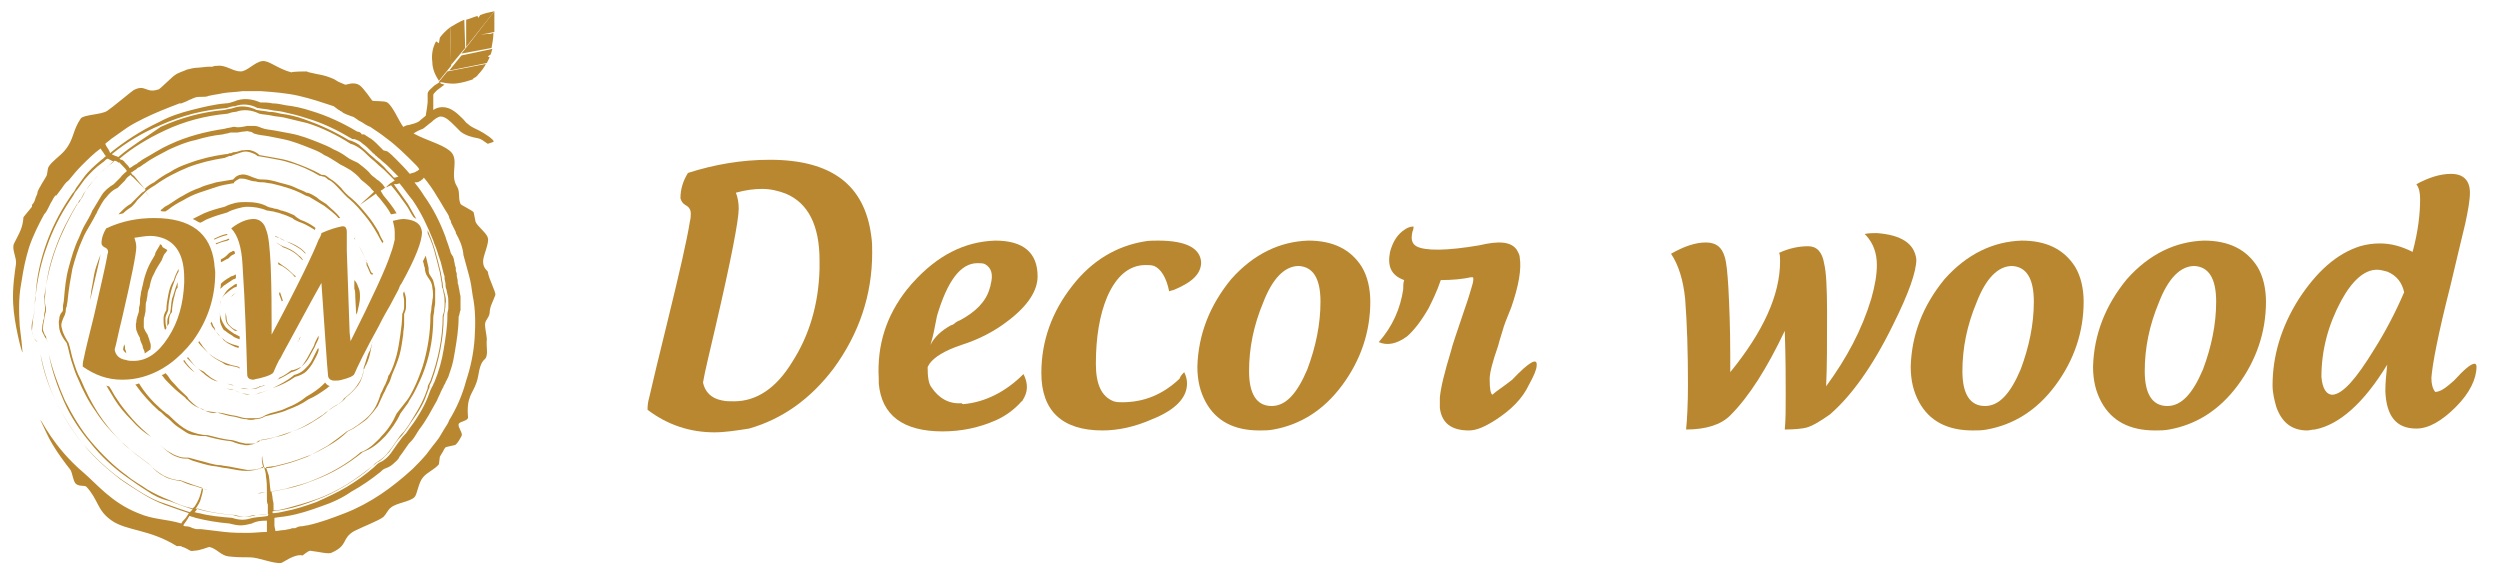 <?xml version="1.0" encoding="utf-8"?>
<!-- Generator: Adobe Illustrator 28.4.1, SVG Export Plug-In . SVG Version: 6.00 Build 0)  -->
<svg version="1.1" id="Layer_1" xmlns="http://www.w3.org/2000/svg" xmlns:xlink="http://www.w3.org/1999/xlink" x="0px" y="0px"
	 viewBox="0 0 266 61.5" style="enable-background:new 0 0 266 61.5;" xml:space="preserve">
<style type="text/css">
	.st0{fill:#B88730;}
</style>
<g>
	<path class="st0" d="M81.9,17c6.6,0,10.1,2.7,10.8,8.1c0.1,0.6,0.1,1.2,0.1,1.8c0,4.5-1.4,8.6-4.1,12.3c-2.5,3.3-5.5,5.4-9,6.4
		C78.4,45.8,77.2,46,76,46c-2.6,0-5-0.8-7.1-2.4c0-0.3,0-0.7,0.2-1.4c0.4-1.7,1-4.3,1.9-7.9c1.3-5.3,2.1-8.8,2.4-10.7
		c0.1-0.4,0.1-0.7,0.1-0.9c0-0.4-0.2-0.7-0.6-0.9c-0.3-0.2-0.4-0.4-0.5-0.7c0-1,0.3-1.9,0.8-2.7C76,17.5,78.9,17,81.9,17z
		 M78.1,42.7c2.4,0,4.5-1.4,6.2-4.2c1.8-2.8,2.8-6.1,2.9-9.9c0-0.3,0-0.6,0-0.9c0-3.7-1.2-6.1-3.6-7.1c-0.8-0.3-1.6-0.5-2.5-0.5
		c-0.8,0-1.7,0.1-2.8,0.4c0.2,0.5,0.3,1.1,0.3,1.7c0,1.2-0.8,5.4-2.5,12.7c-0.6,2.6-1.1,4.6-1.3,5.8c0.2,1,0.9,1.7,2,1.9
		C77.2,42.7,77.6,42.7,78.1,42.7z"/>
	<path class="st0" d="M102.5,43c2.3-0.2,4.5-1.3,6.4-3.2c0.5,1,0.5,1.9-0.1,2.8c0,0,0,0.1-0.1,0.1c-0.7,0.8-1.6,1.5-2.7,2
		c-1.8,0.8-3.7,1.2-5.7,1.2c-4.2,0-6.5-1.7-6.8-5.1c0-0.2,0-0.3,0-0.5c-0.2-3.6,0.8-6.7,3-9.5c0.2-0.2,0.4-0.5,0.6-0.7
		c2.6-2.9,5.5-4.4,8.8-4.5c3,0,4.5,1.3,4.5,3.8c0,1.5-1,3.1-3.1,4.7c-1.4,1.1-3.1,2-5,2.6c-1.8,0.6-2.9,1.3-3.4,2
		c-0.1,0.2-0.2,0.3-0.2,0.4c0,1,0.1,1.7,0.4,2.1c0.8,1.2,1.9,1.8,3.2,1.7C102.4,43,102.5,43,102.5,43z M99.4,35.1
		c0,0-0.1,0.6-0.4,1.6c0.4-0.8,1.1-1.5,2.2-2.1c0.1,0,0.3-0.1,0.5-0.3c0.2-0.1,0.3-0.2,0.4-0.2c1.7-0.9,2.8-2,3.2-3.4
		c0-0.1,0.1-0.2,0.1-0.4c0.3-1.1,0.1-1.8-0.6-2.2c-0.2-0.1-0.5-0.1-0.8-0.1c-1.8,0-3.2,1.9-4.3,5.6C99.6,34.1,99.5,34.6,99.4,35.1z"
		/>
	<path class="st0" d="M126,39.6c0.2,0.4,0.3,0.8,0.3,1.2c0,1.5-1.2,2.8-3.7,3.8c-1.8,0.8-3.6,1.2-5.3,1.2c-4.3,0-6.5-2.1-6.5-6.1
		c0-3.4,1.1-6.5,3.3-9.3c2.1-2.7,4.7-4.2,7.6-4.7c0.5-0.1,1-0.1,1.5-0.1c3,0,4.5,0.8,4.6,2.3c0,1.2-0.9,2.1-2.8,2.9
		c-0.2,0.1-0.4,0.1-0.6,0.2c-0.3-1.5-0.9-2.4-1.6-2.7c-0.3-0.1-0.6-0.1-0.9-0.1c-1.7,0-3.1,1.1-4.1,3.4c-0.8,1.9-1.2,4.3-1.2,7.1
		c0,2.2,0.6,3.5,1.9,4c0.3,0.1,0.6,0.1,0.9,0.1c2.3,0,4.3-0.8,6.1-2.5C125.6,40,125.8,39.8,126,39.6z"/>
	<path class="st0" d="M131,29.7c2.4-2.7,5.2-4,8.2-4.1c2.6,0,4.5,0.9,5.7,2.8c0.6,1,0.9,2.3,0.9,3.7c0,3.2-1,6.2-3,8.9
		c-2,2.7-4.5,4.2-7.3,4.7c-0.5,0.1-1,0.1-1.5,0.1c-2.7,0-4.6-1-5.7-3c-0.6-1.1-0.9-2.3-0.9-3.8C127.5,35.6,128.7,32.5,131,29.7z
		 M140.5,32.1c0-2.5-0.8-3.7-2.3-3.8c-1.5,0-2.8,1.3-3.8,3.9c-1,2.4-1.5,4.8-1.5,7.3c0,2.4,0.8,3.7,2.4,3.7c1.5,0,2.7-1.3,3.8-3.9
		C140,36.9,140.5,34.5,140.5,32.1z"/>
	<path class="st0" d="M160.9,40.4c1.8-1.9,2.7-2.4,2.6-1.5c0,0.4-0.3,1.1-0.8,2c-0.7,1.5-1.9,2.7-3.6,3.8c-1.1,0.7-2,1.1-2.8,1.1
		c-1.9,0-2.9-0.8-3.1-2.4c0-0.3,0-0.7,0-1.1c0.1-1.1,0.5-2.7,1.2-5c0.1-0.5,0.6-1.9,1.4-4.3c0.5-1.4,0.7-2.2,0.8-2.5
		c0.2-0.6,0.2-1,0.1-1c0,0-0.1,0-0.2,0c-0.9,0.2-2,0.3-3.2,0.3c-0.4,1.2-0.9,2.2-1.3,3c-0.8,1.4-1.6,2.4-2.3,3c-1.1,0.8-2.1,1-3,0.6
		c1.5-1.7,2.3-3.6,2.6-5.6c0-0.3,0-0.7,0.1-1c-1.4-0.5-1.8-1.5-1.5-3c0.3-1.1,0.8-1.9,1.6-2.4c0.3-0.2,0.6-0.3,0.9-0.3
		c0,0.1,0,0.3-0.1,0.5c-0.2,0.8-0.1,1.3,0.4,1.6c0.9,0.5,3.2,0.5,6.7-0.1c2.1-0.5,3.4-0.4,4,0.5c0.1,0.2,0.3,0.5,0.3,0.8
		c0.2,1.2-0.1,3-0.9,5.3c-0.5,1.2-0.8,2-0.9,2.4c-0.1,0.4-0.3,0.9-0.5,1.7c-0.6,1.7-0.9,2.9-0.9,3.5c0,1.1,0.1,1.6,0.3,1.7
		C159.2,41.6,159.9,41.2,160.9,40.4z"/>
</g>
<g>
	<path class="st0" d="M192.2,45.5c-0.4,0.1-1.2,0.2-2.3,0.2c0.1-1,0.1-2.2,0.1-3.8c0-1.5,0-3.7-0.1-6.7c-1.9,4-3.8,7-5.8,9
		c-1,1-2.6,1.5-4.7,1.5c0.1-1,0.2-2.6,0.2-4.8c0-3.5-0.1-6.5-0.3-9.1c-0.2-2-0.7-3.6-1.5-4.8c1.4-0.8,2.6-1.2,3.7-1.2s1.7,0.5,2,1.5
		c0.2,0.6,0.3,1.7,0.4,3.3c0.1,1.9,0.2,4.3,0.2,7.3v1.7c3.5-4.3,5.3-8.2,5.3-11.8c0-0.4,0-0.7-0.1-0.9c1.1-0.5,2.1-0.7,3.1-0.7
		c0.9,0,1.5,0.6,1.7,1.9c0.2,0.8,0.3,2.5,0.3,5.1c0,3.3,0,5.9-0.1,7.9c2.2-3,3.8-6,4.8-9.3c0.4-1.4,0.6-2.6,0.6-3.6
		c0-1.3-0.4-2.3-1.1-3.1c-0.1-0.1-0.2-0.2-0.2-0.2c0.4-0.1,0.9-0.1,1.3-0.1c2.6,0.2,4,1.1,4.2,2.8c0,1.3-0.8,3.6-2.5,7
		c-2.2,4.5-4.5,7.6-6.7,9.5C193.7,44.8,192.9,45.3,192.2,45.5z"/>
	<path class="st0" d="M206.9,29.7c2.4-2.7,5.2-4,8.2-4.1c2.6,0,4.5,0.9,5.7,2.8c0.6,1,0.9,2.3,0.9,3.7c0,3.2-1,6.2-3,8.9
		c-2,2.7-4.5,4.2-7.3,4.7c-0.5,0.1-1,0.1-1.5,0.1c-2.7,0-4.6-1-5.7-3c-0.6-1.1-0.9-2.3-0.9-3.8C203.4,35.6,204.6,32.5,206.9,29.7z
		 M216.4,32.1c0-2.5-0.8-3.7-2.3-3.8c-1.5,0-2.8,1.3-3.8,3.9c-1,2.4-1.5,4.8-1.5,7.3c0,2.4,0.8,3.7,2.4,3.7c1.5,0,2.7-1.3,3.8-3.9
		C215.9,36.9,216.4,34.5,216.4,32.1z"/>
	<path class="st0" d="M226.3,29.7c2.4-2.7,5.2-4,8.2-4.1c2.6,0,4.5,0.9,5.7,2.8c0.6,1,0.9,2.3,0.9,3.7c0,3.2-1,6.2-3,8.9
		c-2,2.7-4.5,4.2-7.3,4.7c-0.5,0.1-1,0.1-1.5,0.1c-2.7,0-4.6-1-5.7-3c-0.6-1.1-0.9-2.3-0.9-3.8C222.8,35.6,224,32.5,226.3,29.7z
		 M235.8,32.1c0-2.5-0.8-3.7-2.3-3.8c-1.5,0-2.8,1.3-3.8,3.9c-1,2.4-1.5,4.8-1.5,7.3c0,2.4,0.8,3.7,2.4,3.7c1.5,0,2.7-1.3,3.8-3.9
		C235.3,36.9,235.8,34.5,235.8,32.1z"/>
	<path class="st0" d="M261.1,40.5c1.1-1.2,1.8-1.8,2.2-1.8c0.1,0,0.2,0.1,0.2,0.3c0,1.3-0.7,2.8-2.2,4.3c-1.5,1.5-2.9,2.3-4.2,2.3
		c-2.2,0-3.2-1.4-3.3-4c0-0.9,0.1-1.8,0.2-2.8c-2.5,4.1-5.1,6.4-7.7,6.9c-0.3,0-0.6,0.1-0.8,0.1c-1.6,0-2.7-0.8-3.3-2.5
		c-0.2-0.7-0.4-1.5-0.4-2.3c0-3.1,0.9-6.2,2.8-9.2c1.9-2.9,4-4.8,6.5-5.6c0.7-0.2,1.4-0.3,2.1-0.3c1.2,0,2.3,0.3,3.5,0.9
		c0.6-2.2,0.8-4.1,0.8-5.6c0-0.7-0.1-1.2-0.4-1.6c1.3-0.7,2.5-1.1,3.7-1.1c1.3,0,2,0.7,2,2c0,0.8-0.2,1.9-0.5,3.3
		c-0.4,1.6-0.9,3.8-1.6,6.7c-1.3,5.1-1.9,8.3-2,9.7c0,0.6,0.1,1.1,0.4,1.5C259.7,41.7,260.3,41.2,261.1,40.5z M252.6,37.2
		c1.2-1.9,2.3-4,3.2-6.1c-0.2-1-0.8-1.8-1.8-2.2c-0.4-0.1-0.7-0.2-1.1-0.2c-1.3,0-2.6,1.1-3.8,3.3c-1.4,2.6-2.1,5.3-2.1,8.1
		c0.1,1.2,0.5,1.9,1.2,1.9C249.3,41.9,250.7,40.3,252.6,37.2z"/>
</g>
<g>
	<path class="st0" d="M29.4,25.8L29.4,25.8L29.4,25.8C29.4,25.8,29.4,25.8,29.4,25.8C29.4,25.8,29.4,25.8,29.4,25.8
		C29.4,25.9,29.4,25.9,29.4,25.8c0.2,0.2,0.5,0.3,0.7,0.5l0,0l0,0c0.6,0.2,1.2,0.5,1.7,1c0.1,0.1,0.3,0.3,0.4,0.4c0,0,0,0,0-0.1
		c-0.1-0.1-0.2-0.3-0.4-0.4c-0.5-0.5-1.1-0.8-1.7-1l0,0C29.9,26.1,29.7,26,29.4,25.8z"/>
	<path class="st0" d="M18,34c0-0.3,0.1-0.6,0.3-0.8l0,0l0,0c0-0.5,0.1-1,0.2-1.5c0.1-0.2,0.1-0.5,0.2-0.7c0-0.1,0.1-0.3,0.2-0.4
		c0-0.1,0-0.2,0-0.3c0-0.1,0-0.2,0-0.3c0,0.1-0.1,0.2-0.1,0.3l0,0c-0.2,0.5-0.3,1-0.5,1.5c-0.1,0.5-0.1,1-0.2,1.5
		c-0.2,0.3-0.3,0.6-0.3,0.9c0,0.2,0,0.3,0,0.5c0.1-0.1,0.1-0.2,0.2-0.3C18,34.1,18,34,18,34z"/>
	<path class="st0" d="M23.6,30.6c0.1-0.1,0.1-0.1,0.2-0.2c0.3-0.2,0.6-0.4,0.9-0.6c0.1-0.1,0.3-0.1,0.4-0.2c0-0.1,0-0.2,0-0.4l0,0
		c-0.2,0.1-0.4,0.2-0.5,0.2c-0.3,0.2-0.7,0.4-1,0.7c0,0,0,0-0.1,0.1c0,0.2,0,0.4-0.1,0.5C23.5,30.7,23.6,30.6,23.6,30.6z"/>
	<path class="st0" d="M24.7,35.7c0.2,0.2,0.5,0.3,0.8,0.4c0-0.1,0-0.2,0-0.3c-0.2-0.1-0.4-0.2-0.6-0.3l0,0l0,0
		c-0.3-0.2-0.6-0.4-0.9-0.7c-0.2-0.3-0.4-0.6-0.5-1l0,0l0,0c-0.1-0.2-0.1-0.5-0.1-0.7c0-0.2,0-0.4,0-0.6c0-0.2,0-0.4,0.1-0.5l0,0
		l0,0c0.1-0.3,0.3-0.6,0.6-0.8c0.2-0.2,0.5-0.4,0.8-0.6c0.1,0,0.2-0.1,0.3-0.1c0-0.1,0-0.2,0-0.3c-0.1,0-0.3,0.1-0.4,0.2
		c-0.3,0.2-0.6,0.4-0.8,0.7c-0.2,0.3-0.4,0.6-0.5,0.9c-0.1,0.2-0.1,0.4-0.1,0.6c0,0.2,0,0.4,0,0.6c0,0.1,0,0.3,0,0.4
		c0,0.1,0,0.3,0,0.4l0,0c0,0.4,0.2,0.8,0.4,1.1C24,35.2,24.3,35.5,24.7,35.7z"/>
	<path class="st0" d="M25.4,35.3C25.4,35.3,25.4,35.2,25.4,35.3c-0.1-0.1-0.2-0.1-0.3-0.2l0,0l0,0c-0.3-0.1-0.5-0.3-0.7-0.5
		c-0.2-0.2-0.3-0.5-0.3-0.8l0,0l0,0c0-0.2-0.1-0.4-0.1-0.6c0,0.2,0,0.4,0,0.6l0,0c0,0.3,0.1,0.6,0.3,0.8c0.2,0.2,0.4,0.4,0.7,0.6
		l0,0C25.2,35.2,25.3,35.2,25.4,35.3z"/>
	<path class="st0" d="M24.1,32.7c0-0.1,0-0.3,0.1-0.4l0,0c0.1-0.3,0.2-0.5,0.4-0.7c0.2-0.2,0.4-0.4,0.6-0.5c0,0,0,0,0,0c0,0,0,0,0,0
		c0,0,0,0,0,0c-0.2,0.1-0.5,0.3-0.6,0.5c-0.2,0.2-0.3,0.4-0.4,0.7l0,0C24.1,32.4,24.1,32.6,24.1,32.7c0,0.1,0,0.3,0,0.4
		C24.1,33,24.1,32.9,24.1,32.7z"/>
	<path class="st0" d="M52.6,1.2c-0.5,0.1-1,0.2-1.5,0.4l-0.2,0.3l0,0l0,0l-0.1-0.2c-0.4,0.1-0.8,0.3-1.2,0.4l0,2.9L52.6,1.2z"/>
	<path class="st0" d="M46.7,8.6L48,7l-0.1-4.1c-0.4,0.3-0.8,0.7-1.1,1.1l-0.1,0.6l0,0l0,0l-0.3-0.2C46,5.1,45.9,5.9,46,6.6
		C46,7.3,46.3,8,46.7,8.6z"/>
	<path class="st0" d="M50.9,7.9c0.3-0.3,0.6-0.7,0.8-1.1l-4.1,0.8l-0.9,1.1c0.5,0.1,1,0.2,1.5,0.2c0.8,0,2-0.4,2.2-0.5l-0.1-0.1
		C50.4,8.4,50.8,8.1,50.9,7.9z"/>
	<path class="st0" d="M23.1,43.9c0.4,0.1,0.7,0.2,1.1,0.3c0.3,0.1,0.7,0.1,1,0.2c0.3,0.1,0.7,0.2,1,0.2c0.3,0.1,0.7,0.1,1,0
		c0.3,0,0.7-0.1,1-0.3c0.4-0.1,0.8-0.2,1.2-0.3c0.4-0.1,0.8-0.2,1.2-0.4c0.8-0.3,1.5-0.6,2.2-1.1c0.7-0.3,1.3-0.7,2-1.2
		c0.1-0.1,0.2-0.2,0.3-0.2c-0.2-0.1-0.4-0.2-0.5-0.4c-0.1,0.1-0.1,0.1-0.2,0.2c-0.5,0.5-1.1,0.9-1.8,1.3l0,0l0,0
		c-0.6,0.5-1.3,0.9-2.1,1.2c-0.4,0.2-0.7,0.3-1.1,0.4c-0.4,0.1-0.8,0.2-1.2,0.4l0,0l0,0c-0.3,0.2-0.6,0.3-0.9,0.3c-0.3,0-0.7,0-1,0
		c-0.3,0-0.7-0.1-1-0.2c-0.3-0.1-0.7-0.1-1-0.2C23.9,44,23.5,43.9,23.1,43.9L23.1,43.9L23.1,43.9c-0.5-0.1-1.1-0.1-1.5-0.3
		c-0.5-0.2-0.9-0.5-1.3-0.9l0,0l0,0c-0.1-0.1-0.2-0.2-0.2-0.2c-0.1-0.1-0.1-0.2-0.2-0.3l0,0l0,0c-0.4-0.4-0.9-0.8-1.3-1.3
		c-0.2-0.2-0.4-0.4-0.6-0.7c-0.1-0.2-0.3-0.4-0.4-0.5c-0.1,0.1-0.3,0.2-0.4,0.2c0.2,0.2,0.3,0.4,0.5,0.6c0.2,0.2,0.4,0.4,0.6,0.6
		c0.4,0.4,0.9,0.8,1.4,1.2c0.1,0.1,0.1,0.2,0.2,0.2c0.1,0.1,0.2,0.2,0.2,0.2l0,0c0.4,0.4,0.9,0.7,1.4,0.8
		C22.1,43.9,22.6,44,23.1,43.9z"/>
	<path class="st0" d="M37.7,29.8l0,0.9c0.1,0.3,0.1,0.5,0.1,0.8c0,0,0,0.1,0,0.1l0.1,1.9c0-0.1,0.1-0.2,0.1-0.2
		c0.1-0.5,0.3-1.1,0.3-1.7c0-0.4,0-0.7-0.2-1.1C38,30.2,37.9,30,37.7,29.8z"/>
	<path class="st0" d="M49.5,5.1l-0.1-3c-0.5,0.2-1,0.5-1.5,0.8l0.1,4L49.5,5.1z"/>
	<path class="st0" d="M52.2,5.8c0.1-0.2,0.1-0.4,0.2-0.6l-3.3,0.7l-1.3,1.6l4-0.8c0.1-0.2,0.2-0.4,0.3-0.6L51.9,6l0,0l0,0L52.2,5.8z
		"/>
	<path class="st0" d="M16,36.5c-0.1-0.2-0.1-0.4-0.2-0.6l-0.1-0.3c-0.1-0.1-0.1-0.2-0.2-0.3c-0.1-0.2-0.2-0.4-0.2-0.5
		c0-0.2,0-0.3,0-0.4l0-0.1l0-0.1c0-0.2,0-0.4,0.1-0.6l0,0l0-0.1c0.1-0.3,0.1-0.6,0.1-0.8c0-0.3,0-0.5,0.1-0.7c0-0.2,0.1-0.5,0.1-0.7
		c0-0.2,0.1-0.5,0.2-0.7l0,0l0,0c0.1-0.5,0.2-1,0.5-1.5c0.2-0.5,0.5-0.9,0.8-1.4l0,0l0,0c0.1-0.2,0.1-0.3,0.2-0.5
		c0.1-0.2,0.2-0.3,0.3-0.4c0-0.1,0.1-0.1,0.1-0.2c-0.2-0.1-0.3-0.2-0.5-0.3C17.2,26,17.1,26,17,26c0,0,0,0,0,0.1
		c-0.1,0.2-0.2,0.3-0.3,0.5c-0.1,0.2-0.2,0.3-0.2,0.5c-0.3,0.5-0.6,1-0.8,1.5c-0.2,0.5-0.4,1.1-0.5,1.7c-0.1,0.3-0.1,0.5-0.2,0.8
		c0,0.3-0.1,0.5-0.1,0.8c0,0.3,0,0.5-0.1,0.8c0,0.2,0,0.5-0.1,0.7c-0.1,0.3-0.2,0.6-0.2,0.9c-0.1,0.3,0,0.6,0,0.8
		c0.1,0.3,0.2,0.5,0.3,0.7c0.1,0.1,0.1,0.2,0.1,0.3l0.1,0.3c0.1,0.2,0.2,0.4,0.2,0.6l0,0l0,0c0.1,0.2,0.2,0.4,0.2,0.6
		c0.2-0.1,0.4-0.3,0.6-0.4C16.1,36.7,16,36.6,16,36.5z"/>
	<path class="st0" d="M13.4,37.4c0-0.1-0.1-0.2-0.1-0.3l0-0.1l0-0.1c0-0.1-0.1-0.2-0.1-0.3c0,0.2-0.1,0.4-0.1,0.6
		c0.1,0.2,0.2,0.3,0.4,0.4C13.4,37.5,13.4,37.5,13.4,37.4z"/>
	<path class="st0" d="M29,41.3c0.9-0.3,1.7-0.7,2.4-1.2c0.4-0.1,0.9-0.3,1.2-0.6c0.3-0.3,0.6-0.7,0.8-1.1c0.2-0.4,0.4-0.7,0.5-1.1
		c0-0.1,0-0.2,0-0.3c0,0,0,0.1-0.1,0.1c-0.2,0.4-0.4,0.8-0.6,1.2c-0.2,0.4-0.5,0.7-0.8,1c-0.3,0.3-0.7,0.5-1.1,0.6l0,0l0,0
		C30.6,40.5,29.8,40.9,29,41.3L29,41.3L29,41.3c-0.4,0.2-0.9,0.4-1.3,0.5l0,0l0,0C27.3,42,27,42,26.6,42c-0.4,0-0.7-0.1-1-0.2l0,0
		c-0.3-0.1-0.5-0.2-0.7-0.3l0,0l0,0c-0.3,0-0.6-0.1-0.9-0.2c-0.3-0.1-0.6-0.1-0.9-0.2c-0.4-0.2-0.8-0.4-1.2-0.7
		c-0.2-0.1-0.4-0.3-0.6-0.4c-0.2-0.1-0.4-0.3-0.6-0.4c-0.4-0.4-0.8-0.8-1.1-1.3c0,0,0,0-0.1,0.1c0.3,0.4,0.7,0.9,1.2,1.2l0,0l0,0
		c0.2,0.1,0.4,0.3,0.6,0.4c0.2,0.1,0.4,0.3,0.6,0.4c0.4,0.3,0.8,0.5,1.2,0.7l0,0h0c0.3,0.1,0.6,0.1,0.9,0.2c0.3,0.1,0.6,0.1,0.9,0.2
		c0.2,0.1,0.5,0.2,0.7,0.3l0,0l0,0c0.3,0.1,0.7,0.1,1,0.2c0.4,0,0.7,0,1-0.2l0,0C28.1,41.7,28.6,41.5,29,41.3z"/>
	<path class="st0" d="M22.8,25.5c0.4-0.2,0.9-0.4,1.4-0.5c0,0,0-0.1-0.1-0.1c0,0,0,0,0,0c-0.5,0.1-0.9,0.3-1.3,0.5
		C22.7,25.4,22.8,25.4,22.8,25.5z"/>
	<path class="st0" d="M17.9,31.4c-0.1,0.5-0.2,1.1-0.2,1.6c-0.2,0.3-0.3,0.6-0.3,0.9c0,0.3,0,0.7,0.1,1c0,0.1,0,0.1,0.1,0.2
		c0-0.1,0.1-0.1,0.1-0.2c0,0,0,0,0-0.1c-0.1-0.3-0.1-0.6-0.1-0.9c0-0.3,0.2-0.6,0.3-0.9l0,0l0,0c0-0.5,0.1-1.1,0.2-1.6
		c0.1-0.5,0.3-1.1,0.5-1.6l0,0l0,0c0.1-0.3,0.2-0.6,0.4-0.9c0-0.1,0-0.2,0-0.3c-0.2,0.4-0.4,0.8-0.5,1.2
		C18.1,30.4,18,30.9,17.9,31.4z"/>
	<path class="st0" d="M32,23.4c-0.2-0.1-0.5-0.3-0.7-0.5l0,0l0,0l-0.7-0.3c-0.1,0-0.2-0.1-0.3-0.1c-0.1,0-0.2-0.1-0.4-0.1
		c-0.2-0.1-0.5-0.2-0.7-0.2c-0.2-0.1-0.5-0.1-0.7-0.2c-0.7-0.4-1.5-0.5-2.3-0.5c-0.4,0-0.8,0-1.2,0.1c-0.4,0.1-0.7,0.2-1.1,0.4
		c-0.8,0.2-1.5,0.4-2.2,0.7c-0.4,0.2-0.8,0.4-1.2,0.6c0.3,0.1,0.5,0.3,0.8,0.4c0.3-0.1,0.5-0.3,0.8-0.4c0.7-0.3,1.4-0.5,2.1-0.7l0,0
		l0,0c0.3-0.2,0.7-0.3,1-0.4c0.4-0.1,0.7-0.2,1.1-0.2c0.7,0,1.4,0.1,2.1,0.4l0,0l0,0c0.2,0,0.5,0.1,0.7,0.1c0.2,0.1,0.5,0.1,0.7,0.2
		c0.1,0,0.2,0.1,0.3,0.1c0.1,0,0.2,0.1,0.3,0.1l0.7,0.3c0.2,0.2,0.5,0.3,0.7,0.4l0,0l0,0c0.6,0.2,1.1,0.5,1.6,0.8
		c0,0,0.1,0.1,0.1,0.1c0,0,0-0.1,0-0.1c0,0,0-0.1,0.1-0.1c0,0,0,0-0.1-0.1C33.1,23.9,32.6,23.6,32,23.4z"/>
	<path class="st0" d="M38.8,39.1c0,0.1,0,0.1-0.1,0.2l0,0l0,0c0,0.3-0.1,0.6-0.2,0.9c-0.1,0.3-0.2,0.5-0.4,0.8
		c-0.4,0.5-0.8,0.9-1.3,1.3l0,0l0,0c-0.2,0.3-0.6,0.6-1,0.8c-0.4,0.2-0.8,0.5-1.2,0.9c-0.5,0.4-1,0.7-1.5,1
		c-0.5,0.3-1.1,0.6-1.7,0.8c-0.6,0.2-1.2,0.4-1.8,0.6c-0.6,0.2-1.2,0.3-1.8,0.4l0,0l0,0c-0.2,0.2-0.5,0.3-0.8,0.4
		c-0.3,0-0.6,0-0.9,0c-0.3-0.1-0.6-0.1-0.8-0.2c-0.3-0.1-0.6-0.2-0.9-0.2c-0.8-0.1-1.5-0.3-2.3-0.5l0,0l0,0c-0.7,0-1.4-0.2-2.1-0.5
		c-0.6-0.3-1.2-0.8-1.7-1.3l0,0l0,0c-0.2-0.2-0.4-0.4-0.6-0.5c-0.2-0.2-0.4-0.3-0.6-0.5c-0.9-0.8-1.7-1.7-2.3-2.7
		c-0.1,0-0.2,0.1-0.4,0.1c0.7,1,1.6,2,2.5,2.8l0,0l0,0c0.2,0.1,0.4,0.3,0.6,0.5c0.2,0.2,0.4,0.3,0.6,0.5c0.3,0.3,0.5,0.5,0.8,0.7
		c0.3,0.2,0.6,0.4,0.9,0.6c0.3,0.2,0.7,0.3,1,0.3c0.4,0.1,0.7,0.1,1.1,0.1c0.7,0.2,1.5,0.4,2.3,0.5c0.3,0,0.6,0.1,0.8,0.2
		c0.3,0.1,0.6,0.2,0.8,0.2c0.3,0.1,0.6,0.1,0.9,0c0.3,0,0.6-0.2,0.8-0.4c0.6-0.1,1.2-0.2,1.8-0.4c0.6-0.1,1.2-0.3,1.8-0.6
		c0.6-0.2,1.2-0.5,1.7-0.8c0.6-0.3,1.1-0.7,1.6-1l0,0l0,0c0.3-0.3,0.7-0.5,1.1-0.8c0.2-0.1,0.4-0.2,0.6-0.4c0.2-0.1,0.4-0.3,0.5-0.5
		c0.5-0.4,1-0.8,1.4-1.4c0.2-0.3,0.4-0.6,0.5-0.9c0.1-0.3,0.2-0.6,0.2-1c0.2-0.5,0.3-1,0.5-1.5l0.1-0.2l0.1-0.2
		c0-0.1,0.1-0.3,0.1-0.4c0-0.1,0.1-0.3,0.1-0.4c0,0,0,0,0-0.1C39.4,37.9,39.1,38.6,38.8,39.1z"/>
	<path class="st0" d="M51.4,27.8c0-0.6,0.7-2,0.5-2.5c-0.1-0.5-1.1-1.2-1.3-1.7l-0.2-1c-0.1-0.2-1.4-0.8-1.4-0.9
		c-0.3-0.7,0-1.3-0.4-1.9c-0.8-1.3,0.4-2.9-0.8-3.8c-0.9-0.7-2.3-1-3.8-1.8c0.3-0.2,0.7-0.4,1-0.5c0.3-0.2,0.6-0.5,0.9-0.7
		c0.3-0.3,0.7-0.6,1-0.6c0.5,0,1,0.5,1.5,1c0.2,0.2,0.4,0.4,0.6,0.6c0.5,0.4,1.2,0.6,1.8,0.7c0.5,0.1,0.6,0.3,1.1,0.6
		c0,0,0.6-0.2,0.6-0.2c0.2-0.2-1.1-1-1.5-1.2c-0.4-0.2-0.9-0.4-1.2-0.7c-0.2-0.1-0.3-0.3-0.5-0.5c-0.6-0.6-1.3-1.3-2.2-1.3
		c-0.4,0-0.7,0.1-1,0.3c0-0.1,0-0.1,0-0.2c0-0.2,0-0.4,0-0.6c0-0.3,0-0.6,0-0.8c0-0.1,0.1-0.2,0.3-0.4l0.1-0.1
		c0.3-0.2,0.5-0.4,0.8-0.6c-0.1,0-0.3-0.1-0.4-0.1c0-0.1-0.1-0.2-0.1-0.2c-0.2,0.2-0.5,0.3-0.7,0.5l-0.1,0.1
		c-0.2,0.2-0.5,0.4-0.5,0.7c0,0.3,0,0.6,0,0.9c0,0.1-0.1,0.8-0.2,1.4c-0.2,0.2-0.5,0.4-0.7,0.6c-0.3,0.2-0.7,0.3-1.1,0.4
		c-0.2,0-0.4,0.1-0.6,0.2c-0.5-0.7-1.1-2.2-1.7-2.6c-0.3-0.2-1.5-0.1-1.6-0.2c0,0-0.9-1.3-1.3-1.6c-0.7-0.5-1.5,0-1.6-0.1L36,8.7
		l-0.5-0.3c-1.2-0.5-1.4-0.4-2.6-0.7c-0.1,0-0.2-0.1-0.3-0.1c-0.1,0-1.4,0-1.6,0.1c-1.5-0.4-2.4-1.3-3.1-1.2
		c-0.8,0.1-1.6,1.1-2.3,1.1c-0.8,0-1.6-0.7-2.4-0.6c-0.2,0-0.4,0-0.6,0.1l-0.3,0l-0.1,0l-0.1,0l0,0l-1,0.1c-0.4,0-0.8,0.1-1.2,0.2
		C19.5,7.6,19,7.7,18.6,8c-0.2,0.1-1.5,1.4-1.7,1.5c-1.4,0.5-1.4-0.6-2.7,0.1c-0.3,0.2-2.2,1.8-2.8,2.2c-0.6,0.4-2.5,0.4-2.8,0.8
		c-0.9,1.3-0.7,2.2-1.7,3.4c-0.5,0.6-1.3,1.1-1.7,1.7c-0.2,0.3-0.1,0.8-0.3,1.1l-0.3,0.5c-0.1,0.2-0.2,0.3-0.3,0.5l0.1-0.1
		c-0.2,0.2-0.3,0.5-0.4,0.7C4,20.6,3.9,20.8,3.8,21c-0.1,0.4-0.2,0.6-0.4,0.8L3.4,22l-0.9,1.1c-0.1,1.2-0.4,1.6-1,2.8
		c-0.3,0.6,0.3,1.5,0.2,2.2c-0.1,0.7-0.4,2.5-0.3,4.2c0.1,2.1,0.9,5.2,1,5.2c0-0.2-0.2-2.1-0.3-2.8c-0.2-3.1,0.1-4.1,0.2-4.8
		c0.2-1.3,0.4-2.3,0.8-3.6c0.4-1.2,1-2.4,1.6-3.5c0.2-0.2,0.3-0.4,0.4-0.6c0.1-0.2,0.2-0.4,0.3-0.6c0.2-0.3,0.3-0.6,0.5-0.8l0,0
		L6,20.8l0.3-0.4l0.3-0.4c0.2-0.3,0.4-0.6,0.7-0.8c0.4-0.5,0.9-1.1,1.4-1.6c0.6-0.6,1.3-1.3,2-1.8c0.1,0.2,0.3,0.4,0.4,0.6
		c0.1,0.1,0.1,0.2,0.2,0.2c-0.2,0.1-0.3,0.3-0.5,0.4c-0.7,0.6-1.4,1.2-1.9,1.9c-0.3,0.4-0.5,0.7-0.8,1.1c-0.1,0.2-0.2,0.4-0.4,0.6
		l-0.4,0.6c-1,1.5-1.8,3.1-2.4,4.8c-0.6,1.7-1,3.5-1.1,5.3c0,0.4-0.1,0.9-0.1,1.3c0,0.5-0.1,0.9-0.2,1.3c-0.1,0.4-0.2,0.9-0.1,1.3
		c0,0.2,0.1,0.4,0.2,0.7c0.1,0.2,0.2,0.4,0.4,0.5c0.1,0.4,0.1,0.8,0.2,1.2c-0.1-0.4-0.1-0.8-0.2-1.2l0,0l0,0
		c-0.2-0.2-0.3-0.3-0.4-0.5c-0.1-0.2-0.1-0.4-0.2-0.6c0-0.4,0.1-0.9,0.1-1.3c0.1-0.4,0.2-0.9,0.2-1.3c0-0.4,0-0.9,0.1-1.3
		c0.2-1.8,0.6-3.6,1.2-5.2c0.6-1.7,1.4-3.3,2.4-4.8l0.4-0.6c0.1-0.2,0.2-0.4,0.4-0.6c0.3-0.4,0.5-0.7,0.8-1.1
		c0.6-0.7,1.2-1.3,1.9-1.8l0,0l0,0c0.2-0.1,0.3-0.3,0.5-0.4c0,0,0,0,0.1,0c0.2,0.1,0.4,0.2,0.6,0.3c0,0,0,0,0,0
		c-0.2,0.2-0.4,0.3-0.6,0.5c-0.7,0.5-1.3,1.2-1.8,1.8c-0.3,0.3-0.5,0.7-0.8,1.1c-0.1,0.2-0.2,0.4-0.3,0.6c-0.1,0.2-0.2,0.4-0.4,0.5
		c-0.9,1.5-1.7,3-2.3,4.7c-0.6,1.6-1,3.4-1.1,5.1c-0.1,0.4,0,0.9,0.1,1.3c0,0.2,0,0.4-0.1,0.6c0,0.2-0.1,0.4-0.1,0.6
		c0,0.2-0.1,0.4-0.1,0.6c0,0.2-0.1,0.4,0,0.6c0.1,0.2,0.1,0.4,0.3,0.6C4.9,36,5,36.2,5.1,36.4c0.1,0.4,0.1,0.8,0.2,1.2
		c-0.1-0.4-0.1-0.8-0.2-1.2v0l0,0C5,36.2,4.9,36,4.8,35.9c-0.1-0.2-0.2-0.4-0.3-0.6c-0.1-0.2,0-0.4,0-0.6c0-0.2,0.1-0.4,0.1-0.6
		c0.1-0.2,0.1-0.4,0.1-0.6c0-0.2,0.1-0.4,0.1-0.6c0-0.4-0.1-0.9-0.1-1.3C5,29.6,5.4,27.9,6,26.3c0.6-1.6,1.4-3.2,2.3-4.7
		c0.1-0.2,0.2-0.4,0.4-0.5c0.1-0.2,0.2-0.4,0.3-0.6c0.2-0.4,0.5-0.7,0.8-1.1c0.5-0.7,1.2-1.3,1.8-1.8l0,0l0,0
		c0.2-0.2,0.4-0.4,0.6-0.5c0.1,0,0.3,0.1,0.4,0.2l0,0l0,0c0,0,0,0,0.1,0c0,0,0.1,0,0.1,0.1c0.1,0.1,0.1,0.1,0.2,0.2
		c0.2,0.2,0.4,0.4,0.5,0.6c-0.2,0.2-0.5,0.4-0.7,0.7l-0.7,0.7c-0.5,0.3-1,0.7-1.3,1.2c-0.3,0.5-0.6,1-0.9,1.5
		c-0.1,0.1-0.1,0.2-0.2,0.4l-0.1,0.2c0,0.1-0.1,0.1-0.1,0.2c-0.1,0.2-0.3,0.5-0.4,0.7c-0.3,0.5-0.5,1-0.7,1.5
		c-0.5,1-0.8,2.1-1.1,3.2c-0.3,1.1-0.4,2.2-0.5,3.4c0,0.2-0.1,0.5-0.1,0.7c0,0.1,0,0.2,0,0.3c0,0.1,0,0.2-0.1,0.3
		c-0.2,0.2-0.3,0.5-0.3,0.8c-0.1,0.3,0,0.6,0,0.9c0.1,0.6,0.4,1.1,0.8,1.6c0.2,0.6,0.3,1.3,0.5,1.9c0.2,0.6,0.4,1.3,0.7,1.9
		c0.5,1.2,1.1,2.4,1.9,3.5c0.7,1.1,1.6,2.1,2.6,3.1c0.5,0.5,1,0.9,1.5,1.3c0.3,0.2,0.5,0.4,0.8,0.6c0.3,0.2,0.5,0.4,0.8,0.6
		c0.4,0.5,1,0.9,1.5,1.2c0.6,0.3,1.2,0.5,1.8,0.5c0.5,0.2,0.9,0.3,1.4,0.5c0.3,0.1,0.6,0.2,0.9,0.3c-0.1,0.4-0.2,0.9-0.4,1.3
		l-0.1,0.2c0,0.1-0.1,0.1-0.1,0.2c-0.1,0.1-0.1,0.2-0.2,0.3c-0.1,0.1-0.1,0.1-0.2,0.2c-0.9-0.2-1.7-0.5-2.5-0.9l0,0l0,0
		c-0.8-0.3-1.6-0.7-2.3-1.1c-0.7-0.5-1.5-0.9-2.2-1.5c-1.4-1-2.7-2.3-3.8-3.6c-1.1-1.3-2-2.8-2.8-4.4c-0.7-1.6-1.3-3.2-1.7-4.9
		c0.3,1.7,0.9,3.4,1.6,5c0.7,1.6,1.7,3.1,2.8,4.4c1.1,1.4,2.4,2.6,3.8,3.6c0.7,0.5,1.4,1,2.2,1.5c0.7,0.5,1.5,0.9,2.4,1.1l0,0
		c0.8,0.3,1.6,0.6,2.5,0.9c-0.1,0.1-0.2,0.2-0.3,0.3c0,0,0,0,0,0c-0.3-0.1-0.6-0.2-0.9-0.3c-0.6-0.2-1.1-0.4-1.7-0.6l0,0l0,0
		c-1.7-0.5-3.2-1.6-4.7-2.6c-1.5-1.1-2.8-2.3-4-3.7c-1.2-1.4-2.1-2.9-2.9-4.5c-0.8-1.6-1.4-3.3-1.7-5.1c0.4,1.8,0.9,3.5,1.7,5.1
		c0.8,1.6,1.8,3.2,2.9,4.5c1.1,1.4,2.5,2.6,3.9,3.7c0.7,0.5,1.5,1,2.3,1.5c0.8,0.5,1.6,0.9,2.4,1.2c0.6,0.2,1.1,0.4,1.7,0.6
		c0.3,0.1,0.6,0.2,0.9,0.3c0,0,0,0,0,0c-0.1,0.1-0.1,0.2-0.2,0.3c-0.1,0.2-0.3,0.4-0.5,0.6c0,0.1-0.1,0.1-0.1,0.2c0,0,0,0,0,0
		c-1.7-0.5-3-0.4-4.6-1.1c-2.8-1.1-4.4-3.1-5.8-4.3c-3.3-2.8-4.5-5.7-4.6-5.6c0.4,0.8,0.8,1.8,1.3,2.6c0.6,1,1.2,1.8,1.9,2.7
		c0.2,0.3,0.3,1.3,0.6,1.5c0.4,0.3,0.9,0.1,1.1,0.3c1.3,1.4,1.1,2.5,2.7,3.6c1.6,1.1,4,0.9,6.9,2.7l0.1,0l0.2,0c0.1,0,0.2,0,0.3,0.1
		c0.1,0,0.3,0.1,0.5,0.2c0.2,0.1,0.4,0.3,0.7,0.2c0.7,0,1.5-0.4,1.7-0.4c0.8,0.2,1.2,0.9,2,1c0.9,0.1,1.4,0.1,2.3,0.1
		c0.9,0,2.5,0.7,3.3,0.6c0.2,0,1.4-1,2.3-0.8c0,0,0.6-0.5,0.8-0.5c0.9,0.1,2,0.4,2.3,0.2c1.8-0.8,1-1.5,2.4-2.3
		c1-0.5,2.6-1.1,3.1-1.5c0.3-0.3,0.5-0.8,0.8-1c0.6-0.5,2-0.6,2.5-1.1c0.3-0.3,0.4-1.5,0.9-2.1c0.5-0.6,1.2-0.8,1.7-1.4l0.1-0.8
		c0.1-0.2,0.2-0.3,0.3-0.5c0,0,0.2-0.4,0.3-0.5c0.2-0.1,1-0.2,1.1-0.3c0.2-0.2,0.4-0.5,0.6-0.9c0.2-0.3-0.4-0.9-0.3-1.3
		c0.2-0.3,1-0.3,1-0.7c-0.2-2.2,0.5-2.5,0.9-3.7c0.3-0.8,0.2-1.9,0.9-2.5c0.4-0.4,0.1-1.4,0.2-2.1c0-0.3-0.2-1.2-0.2-1.6
		c0.1-0.6,0.4-0.6,0.5-1.2c0-0.7,0.4-1.3,0.6-1.9c0.1-0.3-0.7-1.7-0.8-2.5C51.5,28.5,51.4,28.2,51.4,27.8z M11.6,16
		c-0.1-0.2-0.3-0.4-0.4-0.7c0.2-0.2,0.4-0.3,0.6-0.5c0.6-0.4,1.1-0.8,1.7-1.2c0.6-0.4,1.2-0.7,1.8-1c1.2-0.6,2.5-1.1,3.8-1.6l0.1,0
		l0.1,0c0.2-0.1,0.3-0.1,0.5-0.2l0.2-0.1l0.2-0.1c0.1,0,0.2-0.1,0.5-0.2c0.2-0.1,0.5-0.1,0.9-0.1c0.2,0,0.4,0,0.6-0.1l0.5-0.1
		l0.6-0.1l0.5-0.1c0.7-0.1,1.3-0.1,2-0.2c0.7,0,1.3,0,2,0c1.3,0.1,2.7,0.2,4,0.5c1.3,0.3,2.5,0.7,3.7,1.1c0.1,0.1,0.3,0.2,0.4,0.3
		c0.1,0.1,0.2,0.1,0.3,0.2l0.2,0.1l0.1,0.1c0.2,0.1,0.4,0.2,0.7,0.3c0.2,0.1,0.4,0.1,0.5,0.2l0.3,0.2c0.1,0.1,0.3,0.2,0.5,0.3
		c0.3,0.2,0.6,0.4,0.9,0.5c0.6,0.4,1.2,0.8,1.7,1.2c1.1,0.8,2.1,1.8,3.1,2.8c0.1,0.1,0.3,0.3,0.4,0.5c0,0.1-0.1,0.1-0.1,0.1
		c0,0-0.1,0.1-0.1,0.1c0,0-0.1,0-0.2,0.1c-0.2,0.1-0.4,0.1-0.6,0.2c-0.5-0.6-1-1.1-1.5-1.6c-0.3-0.3-0.6-0.6-0.9-0.8L40.8,16
		l-0.2-0.2c-0.1-0.1-0.1-0.1-0.2-0.2l-0.2-0.2c-0.3-0.3-0.6-0.6-1-0.8c-0.1-0.1-0.2-0.1-0.3-0.2c0,0-0.1-0.1-0.2-0.1l-0.1,0l-0.1,0
		C38.4,14.1,38.2,14,38,14c-1.5-0.9-3.2-1.7-4.9-2.2c-0.9-0.3-1.8-0.5-2.7-0.6C29.9,11.1,29.5,11,29,11c-0.4-0.1-0.9-0.1-1.3-0.1
		c-0.9-0.4-1.9-0.5-2.8-0.1c-0.3,0.1-0.6,0.2-0.9,0.2c-1.2,0.1-2.4,0.4-3.6,0.7c-1.2,0.3-2.4,0.7-3.5,1.3c-1.9,0.9-3.6,2-5.2,3.3
		C11.7,16.1,11.6,16.1,11.6,16z M12.6,16.7c-0.1,0-0.2-0.1-0.3-0.1c-0.2-0.1-0.3-0.1-0.4-0.2c1.6-1.3,3.3-2.3,5.2-3.1
		c1.1-0.5,2.3-0.9,3.4-1.2c1.2-0.3,2.4-0.5,3.6-0.6l0,0l0,0c0.3-0.1,0.6-0.2,0.9-0.2l0,0l0,0c0.8-0.3,1.7-0.2,2.4,0.2l0,0l0.1,0
		c0.5,0.1,0.9,0.1,1.3,0.2c0.4,0.1,0.9,0.1,1.3,0.2c0.9,0.2,1.7,0.4,2.6,0.7c1.7,0.5,3.3,1.3,4.8,2.2l0.1,0l0.1,0
		c0.3,0.1,0.6,0.2,0.9,0.5c0.3,0.2,0.6,0.5,0.9,0.8l0.2,0.2c0.1,0.1,0.2,0.1,0.2,0.2c0.2,0.1,0.3,0.3,0.5,0.4
		c0.3,0.3,0.6,0.5,0.9,0.8l0.4,0.4c0.1,0.1,0.3,0.3,0.4,0.4c0.1,0.1,0.2,0.2,0.3,0.3c-0.1,0-0.3,0.1-0.4,0.1c0,0,0,0-0.1,0
		c-0.3-0.4-0.7-0.7-1-1.1c-0.3-0.3-0.6-0.6-0.9-0.8c-0.3-0.3-0.6-0.5-0.9-0.8c-0.3-0.3-0.6-0.5-0.9-0.8c-0.3-0.2-0.7-0.4-1.1-0.5
		c-1.5-0.9-3-1.6-4.7-2.2c-0.8-0.3-1.7-0.5-2.5-0.6c-0.4-0.1-0.8-0.2-1.3-0.2c-0.4-0.1-0.8-0.1-1.3-0.2c-0.8-0.4-1.7-0.5-2.5-0.2
		c-0.3,0.1-0.6,0.1-0.9,0.2c-2.3,0.2-4.6,0.8-6.8,1.8C15.7,14.5,14,15.5,12.6,16.7z M13.3,17.3c-0.1-0.1-0.1-0.2-0.2-0.2
		c0,0-0.1-0.1-0.1-0.1c0,0,0,0-0.1,0l0,0l0,0c-0.1,0-0.1-0.1-0.2-0.1c1.4-1.2,3.1-2.2,4.8-3c2.1-1,4.4-1.6,6.7-1.8l0,0l0,0
		c0.3-0.1,0.6-0.2,0.9-0.2l0,0l0,0c0.8-0.3,1.7-0.2,2.5,0.2l0,0l0,0c0.4,0.1,0.9,0.1,1.3,0.2c0.4,0.1,0.8,0.1,1.3,0.2
		c0.8,0.2,1.7,0.4,2.5,0.6c1.6,0.5,3.2,1.3,4.6,2.2l0,0l0,0c0.4,0.1,0.7,0.3,1,0.5c0.3,0.2,0.6,0.5,0.9,0.8c0.3,0.3,0.6,0.5,0.9,0.8
		c0.3,0.3,0.6,0.5,0.9,0.8c0.3,0.3,0.7,0.7,1,1c-0.1,0.1-0.2,0.1-0.3,0.2c-0.2,0.1-0.3,0.2-0.4,0.3c-0.1,0.1-0.2,0.2-0.3,0.3
		c-0.1-0.1-0.2-0.3-0.3-0.4c-0.2-0.2-0.4-0.4-0.6-0.5c-0.2-0.2-0.4-0.3-0.6-0.5c-0.3-0.4-0.8-0.8-1.2-1.1c-0.2-0.2-0.5-0.3-0.7-0.4
		l-0.2-0.1l-0.2-0.1l-0.3-0.2c-0.4-0.3-0.9-0.6-1.4-0.8c-0.5-0.3-1-0.5-1.5-0.7c-1-0.4-2-0.8-3.1-1c-0.5-0.1-1.1-0.2-1.6-0.3
		c-0.5-0.1-1-0.1-1.5-0.3c-0.2-0.1-0.5-0.2-0.7-0.2c-0.3,0-0.5,0-0.8,0c-0.5,0.1-0.9,0.2-1.3,0.1l-0.1,0l-0.1,0
		c-0.3,0.1-0.6,0.1-0.9,0.2c-2,0.3-4,0.8-5.9,1.7c-0.9,0.4-1.8,1-2.7,1.5c-0.2,0.1-0.4,0.3-0.6,0.4c-0.1,0.1-0.2,0.2-0.3,0.2
		c-0.1,0.1-0.2,0.1-0.3,0.2c-0.1,0.1-0.2,0.1-0.3,0.2C13.7,17.7,13.5,17.5,13.3,17.3z M28.4,55.4l0,0.3c0,0.1,0,0.2,0,0.3
		c0,0.2,0,0.4,0,0.6c-0.7,0-1.3,0.1-2,0.1c-0.8,0-1.6,0-2.5-0.1c-0.8-0.1-1.6-0.2-2.5-0.3l-0.1,0l-0.1,0c-0.1,0-0.2,0-0.3,0
		c-0.1,0-0.3-0.1-0.4-0.1c-0.2-0.1-0.4-0.2-0.7-0.2c-0.1,0-0.2,0-0.3-0.1c0,0,0,0,0,0c0.1-0.2,0.3-0.4,0.4-0.6
		c0.1-0.1,0.1-0.2,0.2-0.3c0,0,0-0.1,0.1-0.1c0.2,0.1,0.4,0.1,0.6,0.2c1.2,0.3,2.4,0.5,3.6,0.6c0.4,0.1,0.8,0.2,1.2,0.2
		c0.4,0,0.8-0.1,1.2-0.2C27.4,55.4,27.9,55.4,28.4,55.4C28.4,55.4,28.4,55.4,28.4,55.4z M28.5,54.9C28,55,27.4,55,26.9,55.1l0,0l0,0
		c-0.4,0.1-0.7,0.2-1.1,0.2c-0.4,0-0.8-0.1-1.1-0.2l0,0l0,0c-1.2-0.1-2.4-0.2-3.5-0.5c-0.2,0-0.4-0.1-0.5-0.1
		c0.1-0.1,0.2-0.2,0.3-0.4c1.3,0.4,2.6,0.6,4,0.7c0.4,0.1,0.7,0.2,1.1,0.2c0.4,0,0.8-0.1,1.1-0.2c0.5,0,1-0.1,1.5-0.1
		C28.5,54.7,28.5,54.8,28.5,54.9z M29.1,53.6c0-0.2-0.1-0.4-0.1-0.6c0-0.2-0.1-0.5-0.1-0.7c0,0,0.1,0,0.1,0c0.5-0.1,1-0.2,1.5-0.3
		c1-0.2,1.9-0.5,2.9-0.9c1.9-0.7,3.6-1.7,5.2-3c0.5-0.2,0.9-0.4,1.3-0.7c0.4-0.3,0.7-0.6,1.1-1c0.6-0.7,1.2-1.5,1.6-2.4l0.8-1.1
		c0.2-0.4,0.5-0.8,0.7-1.2c0.4-0.8,0.8-1.6,1.1-2.5c0.6-1.7,0.9-3.5,0.9-5.4c0-0.3,0.1-0.5,0.1-0.8c0-0.3,0.1-0.5,0.1-0.8l0,0l0,0
		c0-0.5,0-1,0-1.5l0,0l0,0c-0.1-0.3-0.1-0.5-0.2-0.8c0-0.1-0.1-0.2-0.2-0.4c-0.1-0.1-0.1-0.2-0.2-0.3c-0.1-0.2-0.1-0.5-0.1-0.7l0,0
		l0,0c-0.1-0.4-0.2-0.9-0.3-1.3c-0.1,0.2-0.2,0.4-0.3,0.6c0.1,0.2,0.1,0.5,0.2,0.7c0,0.3,0.1,0.6,0.2,0.8l0,0l0,0
		c0.1,0.1,0.1,0.2,0.2,0.3c0.1,0.1,0.1,0.2,0.2,0.3c0.1,0.2,0.2,0.5,0.2,0.7c0.1,0.5,0.1,1,0,1.4c0,0.3-0.1,0.5-0.1,0.8
		c0,0.3-0.1,0.5-0.1,0.8l0,0l0,0c0,1.8-0.3,3.6-0.8,5.3c-0.3,0.9-0.6,1.7-1,2.5c-0.2,0.4-0.4,0.8-0.7,1.2L42.2,44l0,0l0,0
		c-0.4,0.9-0.9,1.7-1.6,2.4c-0.3,0.4-0.7,0.7-1,1c-0.4,0.3-0.8,0.6-1.2,0.7l0,0l0,0c-1.5,1.3-3.3,2.3-5.1,3
		c-0.9,0.4-1.9,0.6-2.9,0.9c-0.5,0.1-1,0.2-1.5,0.3c0,0-0.1,0-0.1,0c-0.1-0.6-0.1-1.1-0.2-1.7c-0.1-0.3-0.2-0.6-0.3-0.9
		c0.3,0,0.6-0.1,0.9-0.1c0.4-0.1,0.8-0.2,1.2-0.3c0.8-0.2,1.6-0.5,2.4-0.8c0.8-0.3,1.5-0.7,2.2-1.1c0.7-0.4,1.4-0.9,2-1.5
		c0.2-0.1,0.4-0.2,0.6-0.3l0.3-0.2c0.1-0.1,0.2-0.1,0.3-0.2c0.4-0.3,0.8-0.5,1.1-0.9c0.3-0.3,0.6-0.7,0.9-1.1
		c0.2-0.4,0.4-0.9,0.6-1.3c0.2-0.3,0.3-0.7,0.5-1c0.2-0.3,0.3-0.7,0.4-1c0.3-0.7,0.6-1.4,0.8-2.1c0.2-0.7,0.3-1.5,0.4-2.2
		c0-0.4,0.1-0.7,0.1-1.1l0-1.1c0.1-0.2,0.2-0.5,0.2-0.7c0-0.3,0-0.5,0-0.8c0-0.3-0.1-0.6-0.2-0.9c0,0.1-0.1,0.1-0.1,0.2l0,0.1
		c0,0.2,0.1,0.4,0.1,0.7c0,0.2,0,0.5,0,0.7c0,0.2-0.1,0.5-0.2,0.7l0,0l0,0c0,0.7-0.1,1.5-0.2,2.2c-0.1,0.7-0.2,1.4-0.4,2.2
		c-0.2,0.7-0.4,1.4-0.8,2.1l-0.1,0.1l0,0l0,0l0,0.1l-0.1,0.3c-0.1,0.2-0.1,0.3-0.2,0.5c-0.2,0.3-0.3,0.7-0.5,1l0,0l0,0
		c-0.1,0.4-0.3,0.9-0.5,1.3c-0.2,0.4-0.5,0.8-0.8,1.1c-0.3,0.3-0.7,0.6-1.1,0.9c-0.1,0.1-0.2,0.1-0.3,0.2l-0.3,0.2
		c-0.2,0.1-0.4,0.2-0.6,0.3l0,0l0,0c-0.6,0.5-1.3,1-2,1.5c-0.7,0.4-1.4,0.8-2.2,1.2c-0.8,0.3-1.6,0.6-2.4,0.8
		c-0.4,0.1-0.8,0.2-1.2,0.3c-0.3,0.1-0.6,0.1-0.9,0.1c0,0,0-0.1-0.1-0.1c-0.1-0.4-0.2-0.8-0.2-1.2c-0.1,0.4,0,0.8,0.1,1.2
		c0,0,0,0.1,0,0.1c-0.1,0-0.1,0-0.2,0l0,0l0,0c-0.5,0.2-1,0.3-1.6,0.3c-0.5,0-1.1-0.1-1.6-0.2l0,0l0,0c-0.4-0.1-0.8-0.1-1.2-0.2
		c-0.4-0.1-0.8-0.1-1.2-0.2c-0.4-0.1-0.8-0.2-1.1-0.3c-0.4-0.1-0.7-0.2-1.1-0.4l0,0l0,0c-0.3,0-0.6,0-0.9-0.1
		c-0.3-0.1-0.6-0.2-0.9-0.4c-0.5-0.3-1-0.8-1.5-1.3l0,0l0,0c-0.2-0.2-0.4-0.3-0.6-0.5l0,0l0,0c-0.7-0.6-1.4-1.2-2-1.9
		c-0.6-0.7-1.2-1.4-1.7-2.2c-0.3-0.4-0.5-0.9-0.8-1.3c-0.1,0-0.2,0-0.3-0.1c0.3,0.5,0.6,1,0.9,1.5c0.5,0.8,1.1,1.5,1.8,2.2
		c0.6,0.7,1.3,1.3,2.1,1.8c0.2,0.2,0.4,0.3,0.6,0.5c0.5,0.5,0.9,0.9,1.5,1.2c0.3,0.2,0.6,0.3,0.9,0.4c0.3,0.1,0.6,0.1,1,0.1
		c0.4,0.1,0.7,0.2,1.1,0.3c0.4,0.1,0.8,0.2,1.1,0.3c0.4,0.1,0.8,0.2,1.2,0.2c0.4,0.1,0.8,0.1,1.2,0.2c0.5,0.1,1,0.2,1.6,0.3
		c0.5,0,1.1,0,1.6-0.3c0.1,0,0.1,0,0.2,0c0.1,0.3,0.2,0.7,0.2,1c0.1,0.6,0.1,1.1,0.1,1.7c-0.3,0-0.7,0.1-1,0.1l0,0l0,0
		c-0.4,0.1-0.8,0.1-1.2,0.1c-0.4,0-0.8-0.1-1.2-0.1c0.4,0,0.8,0.1,1.2,0.1c0.4,0,0.8,0,1.2-0.1l0,0c0.3-0.1,0.6-0.1,1-0.1
		c0,0.2,0,0.5,0,0.7c0,0.2,0,0.4,0.1,0.6c0,0.2,0,0.4,0,0.6c0,0.1,0,0.2,0,0.4c-0.5,0.1-1,0.1-1.5,0.1l0,0l0,0
		c-0.4,0.1-0.7,0.2-1.1,0.2c-0.4,0-0.8-0.1-1.1-0.2l0,0l0,0c-1.3-0.1-2.7-0.3-4-0.7c0,0,0.1-0.1,0.1-0.1c0.1-0.1,0.1-0.2,0.2-0.3
		c0-0.1,0.1-0.1,0.1-0.2l0.1-0.2c0.1-0.4,0.3-0.9,0.3-1.3c0.2,0,0.4,0.1,0.5,0.1c0.5,0.1,1,0.2,1.5,0.3c0.5,0.1,1,0.1,1.5,0.2
		c-0.5-0.1-1-0.1-1.5-0.2c-0.5-0.1-1-0.2-1.5-0.3c-0.2,0-0.4-0.1-0.5-0.1c0,0,0-0.1,0-0.1c0,0,0,0.1,0,0.1c-0.3-0.1-0.6-0.2-0.9-0.3
		c-0.5-0.1-1-0.3-1.4-0.5l0,0l0,0c-0.6-0.1-1.3-0.2-1.8-0.5c-0.6-0.3-1.1-0.7-1.5-1.2l0,0l0,0c-0.3-0.2-0.5-0.4-0.8-0.6
		c-0.3-0.2-0.5-0.4-0.8-0.6c-0.5-0.4-1-0.9-1.5-1.3c-0.9-0.9-1.8-2-2.5-3.1c-0.7-1.1-1.3-2.3-1.8-3.5C8.2,39.7,8,39,7.8,38.4
		c-0.2-0.6-0.3-1.3-0.5-1.9l0,0l0,0c-0.3-0.5-0.6-1-0.7-1.5c-0.1-0.3-0.1-0.5,0-0.8c0.1-0.3,0.2-0.5,0.3-0.7l0,0l0,0
		C7,33.2,7,33.1,7,33c0-0.1,0-0.2,0.1-0.4c0-0.2,0.1-0.5,0.1-0.7l0,0l0,0c0.1-1.1,0.3-2.2,0.5-3.3c0.3-1.1,0.6-2.1,1.1-3.2
		c0.2-0.5,0.5-1,0.8-1.5c0.1-0.2,0.3-0.5,0.4-0.7c0-0.1,0.1-0.1,0.1-0.2l0.1-0.2c0.1-0.1,0.1-0.2,0.2-0.4c0.3-0.5,0.5-1,0.9-1.4
		c0.3-0.4,0.7-0.8,1.2-1l0,0l0,0c0.3-0.3,0.5-0.5,0.8-0.8l0,0l0,0c0.1-0.2,0.3-0.4,0.6-0.6c0.1,0.1,0.1,0.2,0.2,0.2
		c0.1,0.1,0.3,0.3,0.4,0.4c0.3,0.3,0.7,0.7,1,1c-0.1,0.1-0.2,0.2-0.4,0.3c-0.2,0.2-0.4,0.4-0.6,0.6c-0.2,0.2-0.4,0.4-0.6,0.6
		c-0.4,0.2-0.7,0.5-1,0.8c-0.1,0.1-0.2,0.2-0.3,0.3c0.2,0,0.4-0.1,0.5-0.1c0.3-0.3,0.6-0.5,0.9-0.7l0,0l0,0c0.2-0.2,0.4-0.4,0.6-0.7
		c0.2-0.2,0.4-0.4,0.6-0.6c0.1-0.1,0.2-0.2,0.3-0.3c0.1,0.1,0.2,0.3,0.3,0.5c-0.1-0.2-0.2-0.3-0.3-0.5c0.3-0.3,0.7-0.5,1-0.7l0,0
		l0,0c1.1-0.8,2.3-1.4,3.5-1.9c1.3-0.5,2.6-0.8,3.9-1l0,0l0,0c0.2-0.1,0.3-0.1,0.5-0.2l0.1,0c0,0,0.1,0,0.1,0l0.2-0.1
		c0.3-0.1,0.6-0.2,0.9-0.3c0.3-0.1,0.6-0.1,0.9,0c0.3,0.1,0.6,0.2,0.8,0.4l0,0l0,0c0.6,0.1,1.2,0.2,1.7,0.3c0.6,0.1,1.1,0.2,1.7,0.4
		c1.1,0.3,2.2,0.8,3.2,1.4l0,0l0,0c0.2,0,0.3,0.1,0.5,0.1c0.2,0.1,0.3,0.2,0.4,0.3l0,0l0,0c0.5,0.2,0.8,0.6,1.2,1
		c0.4,0.4,0.7,0.8,1.1,1.1c0.6,0.5,1.1,1.1,1.6,1.7c0.5,0.6,0.9,1.2,1.3,1.9c0.2,0.4,0.4,0.7,0.6,1.1c0-0.1,0-0.1,0.1-0.2
		c-0.2-0.3-0.4-0.7-0.5-1c-0.4-0.7-0.8-1.3-1.3-1.9c-0.5-0.6-1-1.2-1.6-1.7l0,0l0,0c-0.4-0.3-0.8-0.7-1.1-1.1
		c-0.4-0.4-0.7-0.7-1.2-1c-0.1-0.1-0.3-0.2-0.4-0.3c-0.2-0.1-0.3-0.1-0.5-0.1c-1-0.6-2.1-1-3.2-1.4c-0.6-0.2-1.1-0.3-1.7-0.4
		c-0.6-0.1-1.1-0.2-1.7-0.3c-0.2-0.2-0.5-0.4-0.9-0.5c-0.3-0.1-0.7,0-1,0c-0.3,0.1-0.6,0.2-0.9,0.2l-0.2,0.1c0,0-0.1,0-0.1,0l-0.1,0
		c-0.1,0.1-0.3,0.1-0.4,0.1c-1.4,0.2-2.7,0.5-4,1c-0.6,0.2-1.3,0.5-1.9,0.9c-0.6,0.3-1.2,0.7-1.7,1.1c-0.4,0.2-0.7,0.4-1,0.7
		c-0.3-0.4-0.6-0.7-0.9-1.1c-0.1-0.1-0.2-0.3-0.4-0.4c-0.1-0.1-0.1-0.2-0.2-0.2c0.1-0.1,0.2-0.1,0.3-0.2c0.1-0.1,0.2-0.1,0.3-0.2
		c0.1-0.1,0.2-0.2,0.3-0.2c0.2-0.1,0.4-0.3,0.6-0.4c0.8-0.6,1.7-1,2.6-1.5c0.9-0.4,1.8-0.8,2.8-1c1-0.3,1.9-0.5,2.9-0.6l0,0l0,0
		c0.3-0.1,0.6-0.1,0.8-0.2c0.2,0,0.5,0,0.7,0c0.2,0,0.5-0.1,0.7-0.1c0.2,0,0.4-0.1,0.6,0c0.2,0,0.4,0.1,0.5,0.2l0,0l0,0
		c0.6,0.2,1.1,0.2,1.6,0.3c0.5,0.1,1,0.2,1.5,0.3c1,0.2,2,0.6,3,1c0.5,0.2,1,0.4,1.4,0.7c0.5,0.2,0.9,0.5,1.4,0.8l0.3,0.2l0.2,0.1
		l0.2,0.1c0.2,0.1,0.5,0.3,0.7,0.4c0.4,0.3,0.8,0.6,1.1,1l0,0l0,0c0.2,0.2,0.4,0.3,0.6,0.5c0.2,0.2,0.4,0.3,0.5,0.5
		c0.1,0.1,0.2,0.2,0.3,0.3c0,0,0,0,0,0c-0.5,0.5-1,0.9-1.5,1.4c0.6-0.4,1.1-0.8,1.7-1.2c0,0,0,0,0,0c0.1,0.2,0.2,0.3,0.4,0.5l0,0
		l0,0c0.4,0.5,0.9,1.1,1.2,1.7c0.2,0,0.4-0.1,0.6-0.1c-0.4-0.7-0.9-1.3-1.4-1.9c-0.1-0.2-0.2-0.3-0.3-0.5c0.1-0.1,0.2-0.1,0.3-0.2
		c0.1-0.1,0.3-0.2,0.4-0.2c0.1-0.1,0.3-0.1,0.4-0.2c0,0,0,0,0,0c0.6,0.7,1.1,1.4,1.6,2.1c0.3,0.4,0.5,0.9,0.8,1.3
		c0.1,0.1,0.2,0.1,0.3,0.2c-0.3-0.5-0.6-1.1-0.9-1.6c-0.5-0.7-1-1.4-1.5-2.1c0.2,0,0.4,0,0.6-0.1c0.5,0.6,0.9,1.2,1.4,1.8
		c0.9,1.3,1.6,2.8,2.2,4.3c0.1,0.4,0.3,0.7,0.4,1.1c0.1,0.2,0.1,0.4,0.2,0.6l0.1,0.3l0.1,0.3c0.1,0.4,0.2,0.8,0.3,1.2l0.1,0.3l0,0.1
		l0,0.1c0,0.2,0.1,0.4,0.1,0.6c0,0.2,0,0.4,0.1,0.6l0.1,0.5c0.1,0.3,0.1,0.6,0.1,0.9l0,0l0,0c0,0.1,0,0.2,0,0.3c0,0.1,0,0.2,0,0.3
		c0,0.2-0.1,0.4-0.1,0.6l0,0.1l0,0.1c0,1.2-0.2,2.4-0.4,3.6c-0.2,1.2-0.5,2.3-1,3.5c-0.1,0.1-0.1,0.3-0.2,0.4l-0.2,0.4
		c-0.1,0.3-0.2,0.5-0.3,0.8c-0.2,0.5-0.5,1.1-0.8,1.6c-0.3,0.5-0.6,1-1,1.5l-0.5,0.7c-0.2,0.2-0.4,0.4-0.6,0.7l0,0l0,0
		c-0.4,0.5-0.7,1-1,1.4c-0.3,0.4-0.7,0.8-1.2,1l0,0l0,0c-0.2,0.1-0.4,0.3-0.6,0.5c-0.9,0.8-1.9,1.5-2.9,2.1c-1,0.6-2.1,1.1-3.2,1.6
		c-1.1,0.4-2.3,0.8-3.4,1c-0.4,0.1-0.9,0.2-1.3,0.2c0-0.1,0-0.1,0-0.2c0.4-0.1,0.9-0.1,1.3-0.2c1.1-0.2,2.3-0.6,3.3-1
		c1.1-0.4,2.1-0.9,3.1-1.5c1-0.6,2-1.3,2.8-2l0,0l0,0c0.2-0.2,0.4-0.3,0.6-0.5c0.5-0.2,0.9-0.7,1.3-1.1c0.3-0.4,0.6-0.9,1-1.4
		c0.2-0.2,0.4-0.4,0.6-0.7l0.5-0.7c0.3-0.5,0.7-1,1-1.5c0.3-0.5,0.6-1,0.8-1.6c0.1-0.3,0.2-0.5,0.3-0.8c0.1-0.1,0.1-0.3,0.1-0.4
		l0.2-0.4c0.8-2.2,1.3-4.6,1.3-6.9c0.1-0.5,0.2-0.9,0.2-1.4c0.1-0.4,0-0.7-0.1-1.1c-0.1-0.3-0.2-0.7-0.2-1l0,0l0,0
		c0-0.2-0.1-0.4-0.1-0.6c0-0.2-0.1-0.4-0.1-0.6c-0.1-0.4-0.2-0.8-0.3-1.2c-0.2-0.8-0.4-1.5-0.7-2.3c-0.1-0.3-0.3-0.7-0.4-1
		c0,0.1,0,0.2,0,0.3c0.1,0.2,0.2,0.5,0.3,0.7c0.3,0.7,0.5,1.5,0.7,2.3c0.1,0.4,0.2,0.8,0.3,1.2c0,0.2,0.1,0.4,0.1,0.6
		c0,0.2,0.1,0.4,0.1,0.6c0,0.2,0,0.4,0.1,0.5l0.1,0.5c0.1,0.3,0.1,0.7,0.1,1l0,0l0,0c0,0.5,0,0.9-0.2,1.4l0,0l0,0
		c0,2.4-0.5,4.7-1.3,6.9l-0.2,0.4c-0.1,0.1-0.1,0.3-0.1,0.4c-0.1,0.3-0.2,0.5-0.3,0.8c-0.2,0.5-0.5,1.1-0.8,1.6
		c-0.3,0.5-0.6,1-0.9,1.5l-0.5,0.7c-0.2,0.2-0.4,0.4-0.6,0.7l0,0l0,0c-0.3,0.4-0.6,0.9-1,1.4c-0.3,0.4-0.7,0.8-1.2,1.1l0,0l0,0
		c-0.2,0.1-0.4,0.3-0.6,0.5c-0.9,0.7-1.8,1.4-2.8,2c-1,0.6-2,1.1-3.1,1.5c-1.1,0.4-2.2,0.7-3.3,1c-0.4,0.1-0.8,0.2-1.3,0.2
		c0-0.1,0-0.2,0-0.3C29.1,54,29.1,53.8,29.1,53.6z M50.5,36c-0.1,1.5-0.4,3-0.9,4.5c-0.4,1.5-1,2.9-1.8,4.2l0,0l0,0
		c-0.1,0.3-0.3,0.6-0.5,0.9c-0.1,0.2-0.2,0.3-0.3,0.5c-0.1,0.2-0.2,0.3-0.3,0.5c-0.1,0.1-0.2,0.3-0.3,0.4L46,47.5l-0.3,0.4l-0.3,0.4
		c-0.5,0.6-1,1.1-1.5,1.6c-1.1,1-2.2,1.9-3.4,2.7c-1.2,0.8-2.5,1.5-3.8,2c-1.3,0.5-2.6,1-4,1.3c-0.2,0-0.4,0.1-0.7,0.1
		c-0.2,0-0.4,0.1-0.6,0.2l-0.3,0l-0.3,0.1c-0.2,0-0.4,0.1-0.6,0.1c-0.3,0-0.6,0.1-0.9,0.1c0,0,0,0,0,0c0-0.2-0.1-0.4-0.1-0.6
		c0-0.1,0-0.2,0-0.3l0-0.3c0-0.1,0-0.1,0-0.2c0.5-0.1,0.9-0.1,1.4-0.2c1.2-0.2,2.4-0.6,3.5-1c1.2-0.4,2.3-0.9,3.3-1.6
		c1.1-0.6,2.1-1.3,3.1-2.1l0,0l0,0c0.2-0.2,0.3-0.3,0.6-0.4c0.3-0.1,0.6-0.3,0.8-0.5c0.2-0.2,0.5-0.4,0.6-0.7c0.4-0.5,0.7-1,1-1.4
		c0.2-0.2,0.4-0.4,0.6-0.7l0.5-0.8c0.4-0.5,0.7-1,1-1.5c0.3-0.5,0.6-1.1,0.9-1.6c0.1-0.3,0.3-0.6,0.4-0.9l0.2-0.4
		c0.1-0.1,0.1-0.3,0.2-0.4c0.1-0.1,0.1-0.3,0.2-0.4l0.2-0.4c0.1-0.3,0.2-0.6,0.3-0.9c0.2-0.6,0.3-1.2,0.4-1.8
		c0.2-1.2,0.4-2.4,0.4-3.7c0.1-0.2,0.1-0.5,0.2-0.7c0-0.1,0-0.3,0-0.4c0-0.1,0-0.2,0-0.4c0-0.2,0-0.4,0-0.6c0-0.2-0.1-0.4-0.1-0.6
		l-0.1-0.5c0-0.2-0.1-0.3-0.1-0.4l0-0.1l0-0.1c0-0.2-0.1-0.4-0.1-0.6l0-0.1l0,0l0,0l0,0l0-0.1l-0.1-0.3l0-0.1l0-0.1l0-0.1l-0.1-0.3
		c0-0.2-0.1-0.4-0.1-0.6l-0.1-0.3L48,27c-0.1-0.2-0.1-0.4-0.2-0.6c-0.1-0.4-0.3-0.8-0.4-1.2c-0.6-1.6-1.3-3-2.3-4.4
		c-0.3-0.5-0.7-1-1-1.4c0.1,0,0.1,0,0.2,0c0.1,0,0.2,0,0.3-0.1c0.1,0,0.2-0.1,0.3-0.2c0.1,0,0.1-0.1,0.2-0.2c0.5,0.6,1,1.3,1.4,2
		c0.4,0.6,0.7,1.2,1.1,1.8c0.1,0.2,0.2,0.3,0.2,0.5c0.1,0.2,0.2,0.3,0.2,0.5l0.5,1l0,0.1l0,0c0.4,0.7,0.7,1.4,0.8,2.2l0,0.1l0,0
		l0.3,1.1c0.1,0.4,0.2,0.7,0.3,1.1c0.2,0.7,0.3,1.5,0.4,2.2C50.6,32.9,50.6,34.5,50.5,36z"/>
	<path class="st0" d="M51.9,3.6l-0.8,0.1l0,0l0,0l0,0l0,0l0,0l1.5-0.3c0-0.7,0-1.5,0-2.2c-1.2,1.5-2.3,3-3.5,4.5l3.2-0.6
		c0.1-0.5,0.2-1.1,0.2-1.6l-0.3,0.1C52.2,3.6,52,3.6,51.9,3.6z"/>
	<path class="st0" d="M17.6,22.5c0.1-0.1,0.2-0.1,0.3-0.2l0,0l0,0c0.5-0.4,1-0.7,1.6-1c0.5-0.3,1.1-0.6,1.7-0.8
		c0.6-0.2,1.2-0.4,1.8-0.6c0.6-0.2,1.2-0.3,1.8-0.4l0.1,0l0-0.1c0.2-0.2,0.4-0.3,0.6-0.4c0.3,0,0.5,0,0.8,0.1
		c0.3,0.1,0.6,0.2,0.9,0.2c0.3,0.1,0.6,0.1,0.9,0.1c0.4,0.1,0.8,0.1,1.1,0.2c0.4,0.1,0.8,0.2,1.1,0.3c0.7,0.2,1.5,0.5,2.2,0.9l0,0
		l0,0c0.2,0.1,0.4,0.1,0.5,0.2c0.2,0.1,0.3,0.2,0.5,0.3c0.3,0.2,0.7,0.4,1,0.6c0.5,0.4,1.1,0.8,1.5,1.3c0.1,0,0.1,0,0.2,0
		c0,0,0,0,0,0c-0.4-0.6-1-1-1.5-1.5c-0.3-0.2-0.7-0.4-1-0.7c-0.2-0.1-0.3-0.2-0.5-0.3c-0.2-0.1-0.4-0.2-0.6-0.2
		c-0.3-0.2-0.7-0.3-1.1-0.5c-0.4-0.2-0.7-0.3-1.1-0.4c-0.4-0.1-0.8-0.2-1.1-0.3c-0.4-0.1-0.8-0.2-1.2-0.2l0,0l0,0
		c-0.3,0-0.6,0-0.8-0.1c-0.3-0.1-0.6-0.2-0.8-0.3c-0.3-0.1-0.6-0.2-0.9-0.1c-0.2,0-0.3,0.1-0.5,0.2c-0.1,0.1-0.2,0.2-0.3,0.3
		c-0.6,0.1-1.2,0.2-1.8,0.3c-0.6,0.2-1.2,0.3-1.8,0.6c-0.6,0.2-1.2,0.5-1.7,0.8c-0.6,0.3-1.1,0.7-1.6,1c-0.2,0.1-0.4,0.2-0.6,0.4
		c-0.1,0.1-0.2,0.1-0.2,0.2C17.1,22.5,17.3,22.5,17.6,22.5z"/>
	<path class="st0" d="M10.7,27.1c-0.1,0.2-0.1,0.3-0.2,0.5c-0.2,0.6-0.4,1.1-0.5,1.7c-0.1,0.6-0.2,1.2-0.3,1.7
		c0,0.3-0.1,0.6-0.1,0.9C10.1,29.7,10.5,28.1,10.7,27.1z"/>
	<path class="st0" d="M37.7,25.4l0.1,0.1c0.1,0.2,0.3,0.5,0.4,0.7c0.3,0.5,0.5,0.9,0.7,1.4c0.1,0.1,0.1,0.2,0.1,0.4l0,0.1l0,0.1l0,0
		l0.1,0.2c0.1,0.2,0.2,0.5,0.3,0.7l0,0l0,0c0.1,0.1,0.2,0.1,0.2,0.2c0-0.1,0.1-0.2,0.1-0.2c-0.1,0-0.1-0.1-0.2-0.1
		c-0.1-0.2-0.2-0.5-0.3-0.7l-0.1-0.2l0,0l0,0l0-0.1c-0.1-0.1-0.1-0.2-0.2-0.4c-0.2-0.5-0.5-1-0.7-1.4c-0.1-0.2-0.3-0.5-0.4-0.7
		l-0.1-0.2c0-0.1-0.1-0.1-0.1-0.1C37.7,25.2,37.7,25.3,37.7,25.4z"/>
	<path class="st0" d="M23.5,27.6c0,0.1,0,0.2,0,0.2c0,0,0,0.1,0,0.1c0.3-0.1,0.5-0.3,0.8-0.4l0,0l0,0c0.1-0.1,0.2-0.2,0.3-0.3
		c0.1,0,0.1-0.1,0.2-0.1c0.1,0,0.1-0.1,0.2-0.1c0-0.1,0-0.2-0.1-0.3c0,0-0.1,0-0.1,0c-0.1,0-0.1,0.1-0.2,0.1c-0.1,0-0.1,0.1-0.2,0.1
		c-0.1,0.1-0.2,0.2-0.3,0.3C23.9,27.4,23.7,27.5,23.5,27.6z"/>
	<path class="st0" d="M30.9,28.9c-0.3-0.3-0.6-0.5-0.9-0.7c-0.1-0.1-0.3-0.2-0.4-0.3c0,0.1,0,0.1,0,0.2c0.1,0.1,0.2,0.1,0.4,0.2
		c0.5,0.3,1,0.7,1.4,1.2c0,0,0-0.1,0.1-0.1C31.3,29.3,31.1,29.1,30.9,28.9z"/>
	<path class="st0" d="M22.9,35.2L22.9,35.2L22.9,35.2c0.2,0.2,0.3,0.4,0.5,0.6c0.1,0.1,0.3,0.2,0.4,0.4c0.1,0.1,0.3,0.2,0.4,0.3l0,0
		l0,0c0.4,0.2,0.7,0.4,1.1,0.5c0,0,0.1,0,0.1,0c0-0.1,0-0.1,0-0.2c0,0-0.1,0-0.1,0c-0.4-0.1-0.7-0.2-1.1-0.4l0,0
		c-0.2-0.1-0.3-0.2-0.4-0.3c-0.1-0.1-0.3-0.2-0.4-0.3C23.3,35.6,23.1,35.4,22.9,35.2c0-0.2-0.1-0.4-0.2-0.5
		c-0.1-0.2-0.1-0.3-0.2-0.5c0,0,0,0,0,0c0,0.1,0,0.1-0.1,0.2c0.1,0.1,0.1,0.3,0.2,0.4C22.7,34.9,22.8,35,22.9,35.2z"/>
	<path class="st0" d="M29.8,31.1L29.8,31.1C29.7,31.1,29.7,31.1,29.8,31.1c-0.1,0-0.1,0.1-0.1,0.2c0.1,0.3,0.2,0.5,0.3,0.8
		c0,0,0-0.1,0.1-0.1C30,31.7,29.9,31.4,29.8,31.1L29.8,31.1z"/>
	<path class="st0" d="M32.1,39c0.3-0.3,0.6-0.6,0.8-1c0.2-0.4,0.4-0.7,0.6-1.1c0.1-0.3,0.3-0.6,0.4-0.9c0-0.1,0-0.2,0-0.3
		c-0.2,0.4-0.4,0.7-0.5,1.1c-0.2,0.4-0.4,0.7-0.6,1.1C32.6,38.3,32.3,38.7,32.1,39c-0.4,0.2-0.8,0.4-1.1,0.4l0,0l0,0
		c-0.4,0.3-0.8,0.6-1.3,0.8c0,0.1-0.1,0.1-0.2,0.2c0.5-0.2,1-0.5,1.5-0.8C31.4,39.5,31.8,39.3,32.1,39z"/>
	<path class="st0" d="M22.2,37.6c0.4,0.4,0.9,0.7,1.5,1c0.2,0.2,0.5,0.3,0.8,0.3c0.3,0.1,0.6,0.1,0.8,0.2c0.1,0,0.1,0.1,0.2,0.1
		c0,0,0-0.1,0-0.1c-0.1,0-0.1-0.1-0.2-0.1l0,0l0,0c-0.3-0.1-0.6-0.1-0.8-0.2c-0.3-0.1-0.6-0.2-0.8-0.3l0,0l0,0
		C23.2,38.3,22.7,38,22.2,37.6c-0.2-0.2-0.4-0.5-0.6-0.7c-0.1-0.2-0.3-0.4-0.4-0.6c0,0-0.1,0.1-0.1,0.1c0.1,0.2,0.3,0.4,0.4,0.5
		C21.8,37.2,22,37.4,22.2,37.6z"/>
	<path class="st0" d="M21,39.2L21,39.2L21,39.2c0.2,0.1,0.4,0.3,0.5,0.4c0.2,0.1,0.3,0.3,0.5,0.4c0.4,0.3,0.7,0.5,1.2,0.6l0,0l0,0
		c0.3,0.1,0.6,0.1,0.9,0.2c0.3,0.1,0.5,0.1,0.8,0.2c0.2,0.1,0.5,0.2,0.7,0.3l0,0l0,0c0.3,0.1,0.6,0.1,1,0.1c0.3,0,0.7,0,1-0.2
		c0.2-0.1,0.4-0.1,0.6-0.2c0,0-0.1,0-0.1,0c-0.1,0-0.2,0.1-0.4,0.1c-0.1,0-0.1,0-0.2,0.1l0,0l0,0c-0.3,0.1-0.6,0.2-0.9,0.2
		c-0.3,0-0.6-0.1-1-0.1l0,0c-0.2-0.1-0.5-0.2-0.7-0.3l0,0l0,0c-0.3,0-0.5-0.1-0.8-0.2c-0.3-0.1-0.6-0.1-0.9-0.2l0,0
		c-0.4-0.2-0.8-0.4-1.1-0.7c-0.2-0.1-0.3-0.3-0.5-0.4C21.4,39.4,21.2,39.3,21,39.2c-0.4-0.4-0.7-0.8-1-1.2c0,0,0,0-0.1,0.1
		C20.2,38.4,20.6,38.8,21,39.2z"/>
	<path class="st0" d="M30.5,25.7c-0.3-0.1-0.5-0.3-0.8-0.4l0,0l0,0c-0.1-0.1-0.3-0.1-0.4-0.2c0,0,0,0.1,0,0.1c0.1,0,0.3,0.1,0.4,0.1
		C30,25.5,30.2,25.6,30.5,25.7L30.5,25.7L30.5,25.7c0.6,0.3,1.3,0.6,1.8,1.1c0.1,0.1,0.1,0.1,0.2,0.2c0,0,0,0,0-0.1
		c-0.1-0.1-0.1-0.1-0.2-0.2C31.9,26.3,31.2,25.9,30.5,25.7z"/>
	<path class="st0" d="M23,26c0.4-0.2,0.8-0.3,1.2-0.4l0,0l0,0c0.1,0,0.1-0.1,0.2-0.1c0,0,0-0.1-0.1-0.1c-0.1,0-0.1,0.1-0.2,0.1
		c-0.4,0.1-0.8,0.3-1.2,0.4C23,25.9,23,25.9,23,26z"/>
	<path class="st0" d="M32,35.8c-0.1,0.2-0.2,0.5-0.4,0.7c0.1-0.1,0.1-0.2,0.2-0.3C31.8,36.1,31.9,35.9,32,35.8z"/>
</g>
<g>
	<path class="st0" d="M16.4,23.2c3.9,0,6,1.6,6.4,4.8c0,0.3,0.1,0.7,0.1,1c0,2.7-0.8,5.1-2.4,7.3c-1.5,1.9-3.2,3.2-5.3,3.8
		c-0.7,0.2-1.4,0.3-2.2,0.3c-1.6,0-2.9-0.5-4.2-1.4c0-0.2,0-0.4,0.1-0.8c0.2-1,0.6-2.6,1.1-4.6c0.7-3.1,1.2-5.2,1.4-6.3
		c0-0.2,0.1-0.4,0.1-0.5c0-0.2-0.1-0.4-0.4-0.5c-0.2-0.1-0.3-0.3-0.3-0.4c0-0.6,0.2-1.1,0.5-1.6C13,23.5,14.7,23.2,16.4,23.2z
		 M14.2,38.4c1.4,0,2.6-0.8,3.7-2.5c1.1-1.7,1.6-3.6,1.7-5.8c0-0.2,0-0.4,0-0.5c0-2.2-0.7-3.6-2.1-4.2c-0.5-0.2-1-0.3-1.5-0.3
		c-0.5,0-1,0.1-1.7,0.2c0.1,0.3,0.2,0.6,0.2,1c0,0.7-0.5,3.2-1.5,7.5c-0.4,1.6-0.6,2.7-0.8,3.4c0.1,0.6,0.5,1,1.2,1.1
		C13.7,38.4,13.9,38.4,14.2,38.4z"/>
	<path class="st0" d="M34.2,24.8c0.9-0.4,1.6-0.6,2.1-0.7c0.4-0.1,0.6,0.1,0.6,0.6c0,0.1,0,0.2,0,0.3c0,0.2,0,0.5,0,0.8
		c0,0.4,0,0.7,0,0.9l0.3,8.7l0.1,0.9c2.3-4.6,3.8-7.8,4.3-9.4c0.2-0.5,0.3-1,0.4-1.4C42,25.3,42,25,42,24.7c0-0.4-0.1-0.8-0.2-1.2
		c0.4-0.1,0.8-0.2,1.2-0.2c1.2,0.1,1.8,0.5,1.9,1.4c0,1-0.7,2.8-2.2,5.5c-0.1,0.1-0.2,0.3-0.3,0.6l-0.9,1.7
		c-0.3,0.5-0.7,1.2-1.2,2.2c-1.5,2.7-2.3,4.4-2.6,5.1c-0.1,0.2-0.5,0.4-1.3,0.6c-0.3,0.1-0.6,0.1-0.8,0.1c-0.4,0-0.7-0.2-0.7-0.6
		c-0.1-0.9-0.3-4.1-0.7-9.8c0,0-1.4,2.5-4.1,7.5c-0.2,0.4-0.3,0.6-0.4,0.7c-0.2,0.4-0.4,0.8-0.6,1.3c-0.1,0.2-0.5,0.4-1.3,0.6
		c-0.3,0.1-0.6,0.1-0.8,0.2c-0.5,0-0.7-0.2-0.7-0.6c-0.1-3.3-0.2-7.2-0.5-11.7c-0.1-1.8-0.5-3.1-1.2-3.8c0.9-0.7,1.7-1,2.4-1
		c0.6,0,1.1,0.4,1.3,1.1c0.3,0.7,0.4,2,0.5,3.8c0.1,2.6,0.1,4.7,0.1,6.3c0,0.5,0,0.9,0,1.1c2.9-5.4,4.5-8.8,5-10.1
		C34.1,25.2,34.2,24.9,34.2,24.8z"/>
</g>
</svg>
